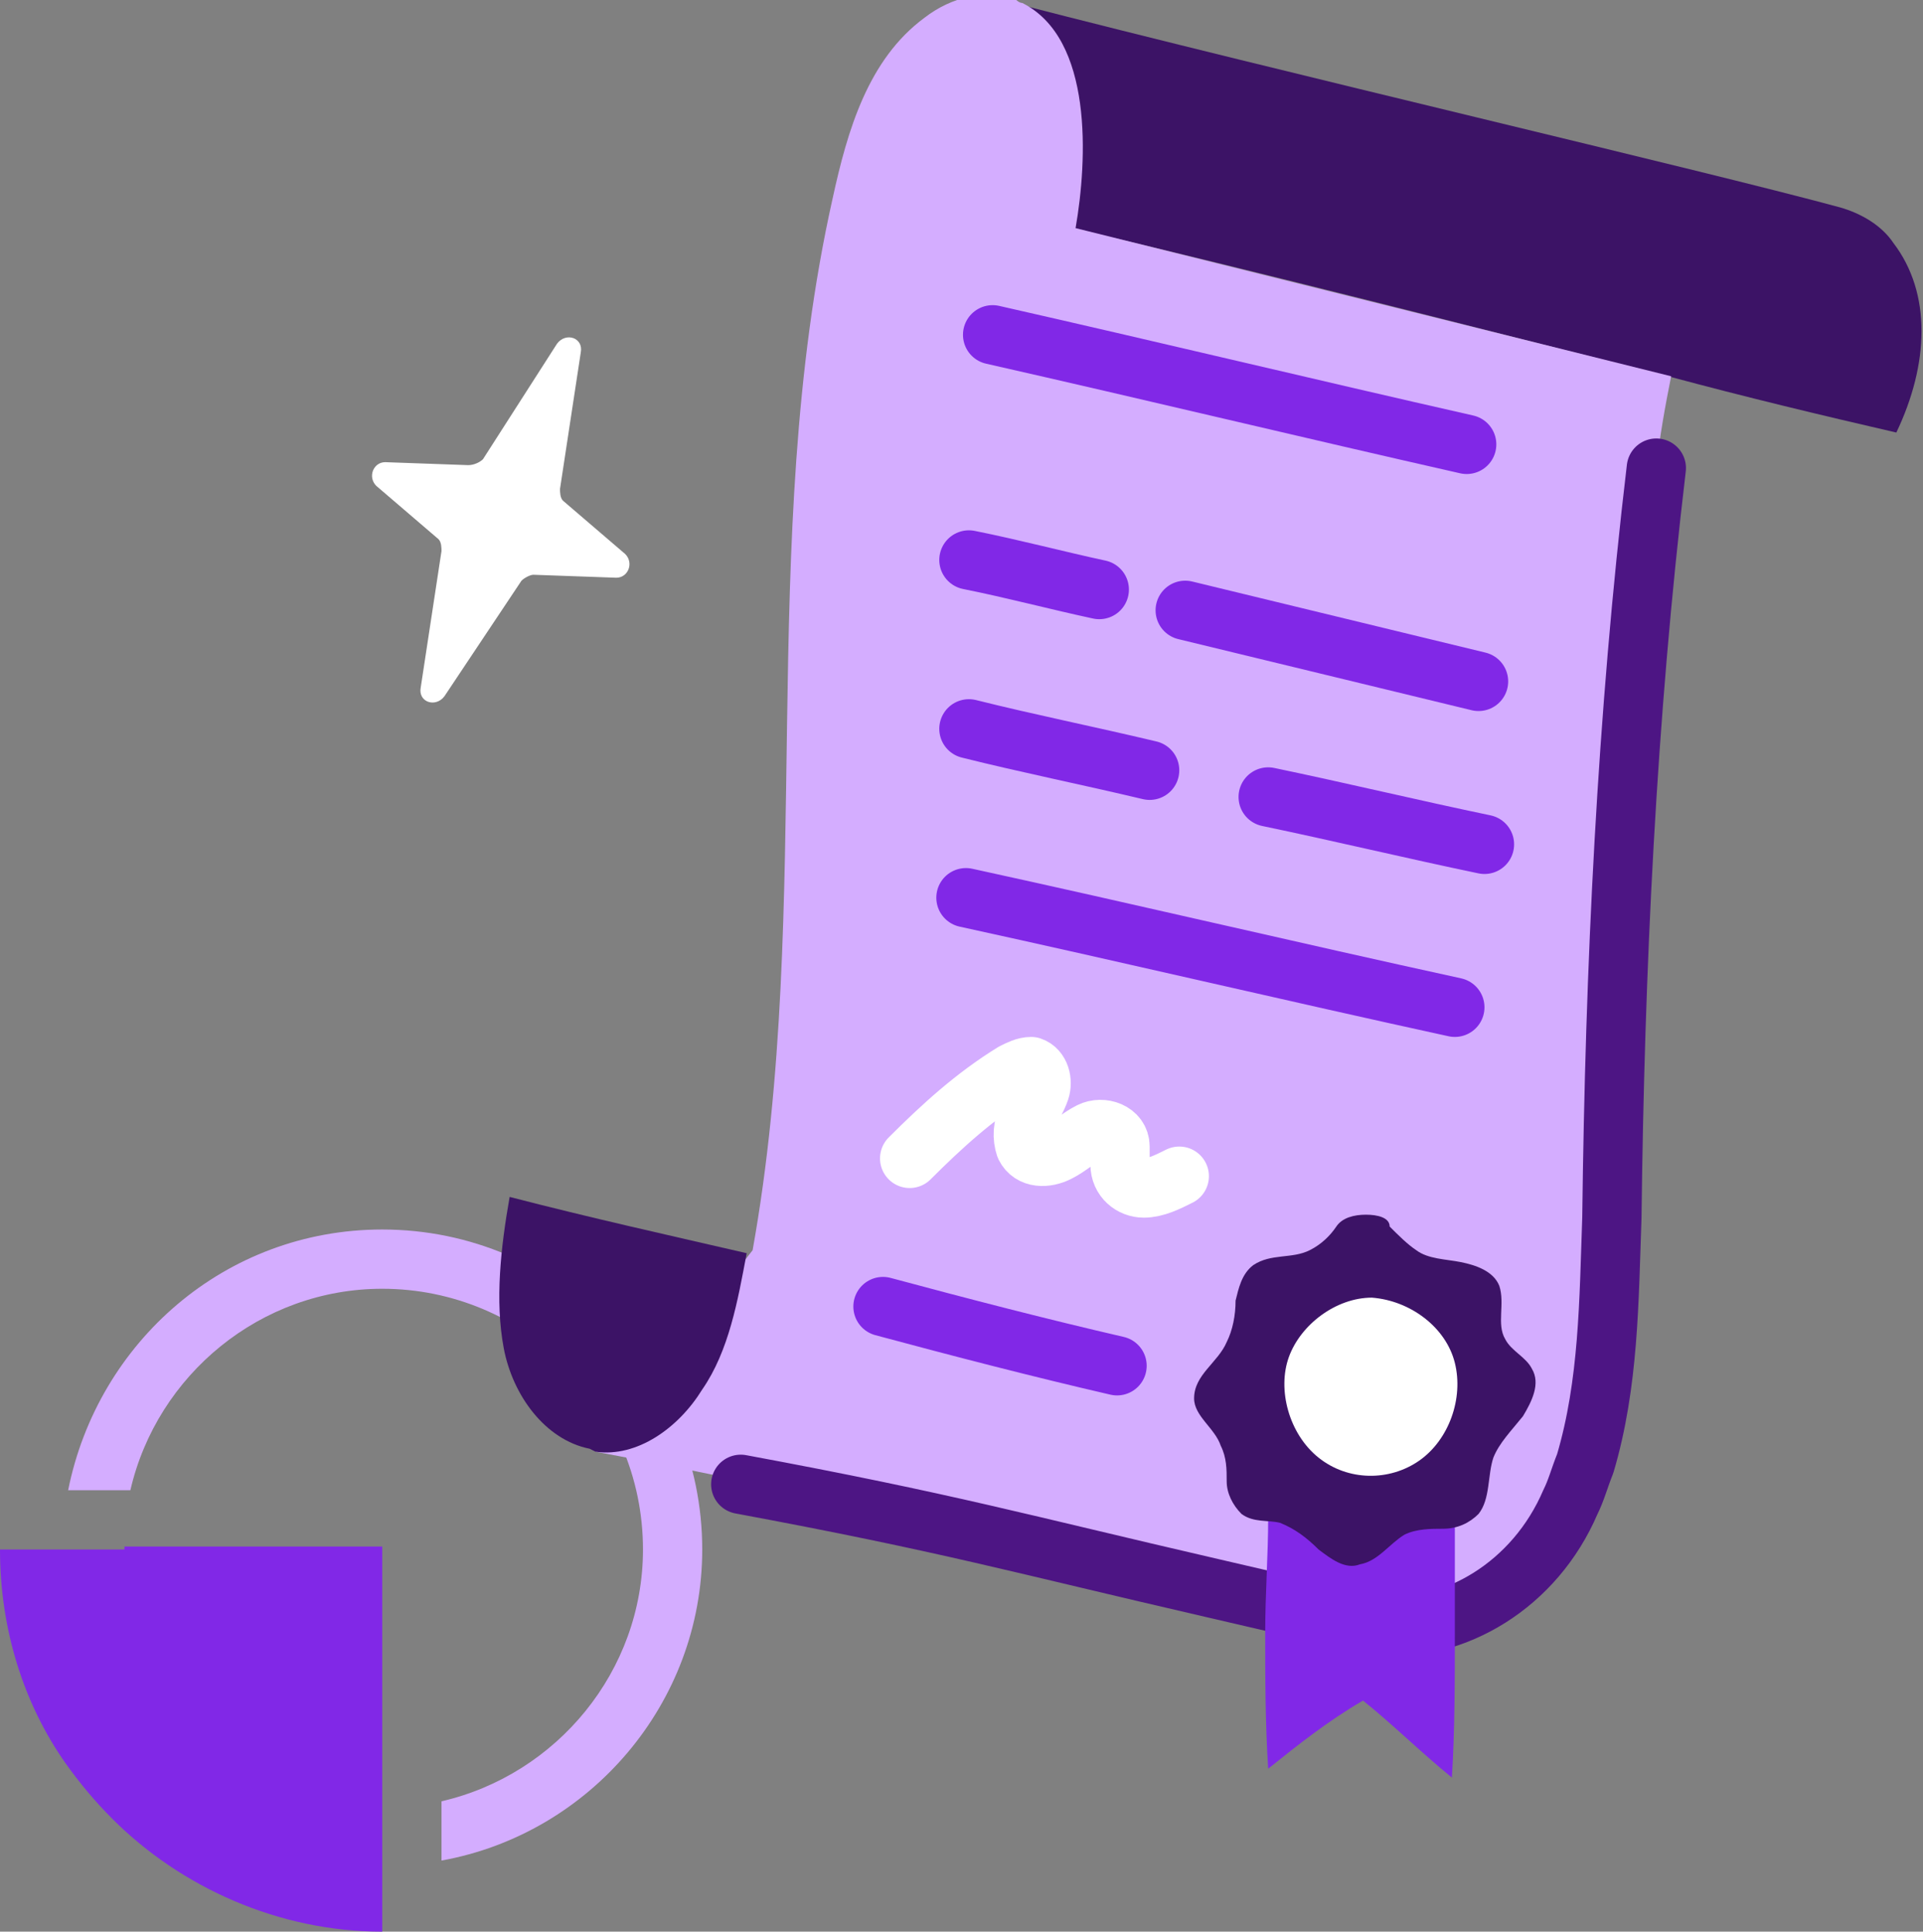 <?xml version="1.0" encoding="utf-8"?>
<!-- Generator: Adobe Illustrator 27.7.0, SVG Export Plug-In . SVG Version: 6.00 Build 0)  -->
<svg version="1.1" id="Layer_2_00000021111208817415570610000004163818837323152281_"
	 xmlns="http://www.w3.org/2000/svg" xmlns:xlink="http://www.w3.org/1999/xlink" x="0px" y="0px" viewBox="0 0 64.9 65.2"
	 style="enable-background:new 0 0 64.9 65.2;" xml:space="preserve">
<rect x="0" y="0" width="64.9" height="65.2" fill="#808080" stroke="none"/>
<style type="text/css">
	.st0{fill:#D4ADFF;}
	.st1{fill:#8128E7;}
	.st2{fill:#3C1366;}
	.st3{fill:none;stroke:#8128E7;stroke-width:2;stroke-linecap:round;stroke-linejoin:round;}
	.st4{fill:none;stroke:#FFFFFF;stroke-width:2;stroke-linecap:round;stroke-linejoin:round;}
	.st5{fill:none;stroke:#4D1584;stroke-width:2;stroke-linecap:round;stroke-linejoin:round;}
	.st6{fill:#FFFFFF;}
</style>
<g id="Layer_1-2">
	<g>
		<g>
			<path class="st0" d="M23.7,52.3c0-5.9-4.8-10.8-10.8-10.8c-5.3,0-9.6,3.8-10.6,8.8h2.1c0.9-3.9,4.4-6.8,8.5-6.8
				c4.8,0,8.8,3.9,8.8,8.8c0,4.1-2.9,7.6-6.8,8.5v2C19.9,61.9,23.7,57.5,23.7,52.3z"/>
			<path class="st1" d="M4.2,52.3H0c0,2.7,0.8,5.2,2.2,7.2c0.5,0.7,1,1.3,1.6,1.9c2.3,2.3,5.6,3.8,9.1,3.8V63l0-2l0-8.8H4.2z"/>
		</g>
		<g>
			<g>
				<path class="st2" d="M34.1,0.1c0,0,0.1,0,0.1,0C43.5,2.5,57.3,5.7,62.1,7c0.7,0.2,1.4,0.6,1.8,1.2c1.3,1.7,1.2,4.1,0.1,6.4
					c-2.6-0.6-5.1-1.2-7.7-1.9c-6.7-1.7-13.3-3.4-20.1-5L34.1,0.1z"/>
				<path class="st0" d="M20.1,49c7,1.3,14.3,3.1,20.8,4.6l5.6,1.3c2.6,0.2,5.3-1.4,6.5-4.2c0.2-0.4,0.3-0.8,0.5-1.3
					c0.8-2.7,0.8-5.5,0.9-8.3c0.1-8.4,0.5-16.9,1.5-25.3c0.1-1,0.3-2.1,0.5-3.1l-20.1-5c0.4-2.3,0.6-6.4-1.8-7.6
					c-0.1,0-0.2-0.1-0.2-0.1c-1-0.4-2.2-0.1-3.1,0.6c-1.9,1.4-2.6,3.8-3.1,6.1c-2.6,11.6-0.6,23.8-2.7,35.5c0,0,0,0,0,0"/>
				<path class="st2" d="M20.1,49c1.4,0.2,2.8-0.8,3.6-2.1c0.9-1.3,1.2-3,1.5-4.6c-2.6-0.6-5.3-1.2-8-1.9c-0.3,1.7-0.5,3.5-0.2,5.1
					s1.4,3.1,2.9,3.4C20.1,49,20.1,49,20.1,49"/>
				<path class="st3" d="M33.5,11.3c5.3,1.2,10.7,2.5,16,3.7"/>
				<path class="st3" d="M32.7,18.9c1.5,0.3,3,0.7,4.4,1"/>
				<path class="st3" d="M40,20.6c3.3,0.8,6.6,1.6,9.9,2.4"/>
				<path class="st3" d="M32.7,24.6c2,0.5,4,0.9,6.1,1.4"/>
				<path class="st3" d="M42.8,26.9c2.4,0.5,4.9,1.1,7.3,1.6"/>
				<path class="st3" d="M32.6,30.3c5.5,1.2,11,2.5,16.5,3.7"/>
				<path class="st4" d="M30.7,39.1c1.1-1.1,2.2-2.1,3.5-2.9c0.2-0.1,0.4-0.2,0.6-0.2c0.3,0.1,0.4,0.5,0.3,0.8
					c-0.1,0.3-0.3,0.6-0.4,0.9c-0.2,0.3-0.2,0.7-0.1,1c0.2,0.4,0.7,0.4,1.1,0.2s0.7-0.5,1.1-0.7s1,0,1,0.5c0,0.2,0,0.4,0,0.6
					c0,0.5,0.4,0.8,0.8,0.8s0.8-0.2,1.2-0.4"/>
				<path class="st3" d="M29.8,44.1c2.6,0.7,5.3,1.4,7.9,2"/>
			</g>
			<path class="st5" d="M25,50.1c7,1.3,9.4,2,15.9,3.5l5.6,1.3c2.6,0.2,5.3-1.4,6.5-4.2c0.2-0.4,0.3-0.8,0.5-1.3
				c0.8-2.7,0.8-5.5,0.9-8.3c0.1-8.4,0.5-16.9,1.5-25.3"/>
			<path class="st1" d="M42.8,51.2c0,1.3-0.1,2.6-0.1,3.9c0,1.5,0,3,0.1,4.6c1-0.8,2-1.6,3.2-2.3c1,0.8,1.9,1.7,3,2.6
				c0.1-1.6,0.1-3.3,0.1-4.9c0-1.2,0-2.4,0-3.6"/>
			<path class="st2" d="M46.1,41c-0.4,0-0.8,0.1-1,0.4s-0.5,0.6-0.9,0.8c-0.6,0.3-1.3,0.1-1.9,0.5c-0.4,0.3-0.5,0.8-0.6,1.2
				c0,0.5-0.1,1-0.3,1.4c-0.3,0.7-1.1,1.1-1.1,1.9c0,0.6,0.7,1,0.9,1.6c0.2,0.4,0.2,0.8,0.2,1.2s0.2,0.8,0.5,1.1
				c0.4,0.3,0.9,0.2,1.3,0.3c0.5,0.2,0.9,0.5,1.3,0.9c0.4,0.3,0.9,0.7,1.4,0.5c0.6-0.1,1-0.7,1.5-1c0.4-0.2,0.9-0.2,1.3-0.2
				c0.5,0,0.9-0.2,1.2-0.5c0.4-0.5,0.3-1.3,0.5-1.9c0.2-0.5,0.6-0.9,1-1.4c0.3-0.5,0.6-1.1,0.3-1.6c-0.2-0.4-0.7-0.6-0.9-1
				c-0.3-0.5,0-1.2-0.2-1.8c-0.2-0.5-0.8-0.7-1.3-0.8s-1.1-0.1-1.5-0.4c-0.3-0.2-0.6-0.5-0.9-0.8C46.9,41.1,46.5,41,46.1,41L46.1,41
				z"/>
			<path class="st6" d="M46.3,43.8c-1.2,0-2.4,0.9-2.8,2s0,2.6,1,3.4c1,0.8,2.4,0.8,3.4,0.1c1-0.7,1.5-2.1,1.2-3.3
				S47.6,43.9,46.3,43.8L46.3,43.8z"/>
		</g>
		<path class="st6" d="M16.3,15.5l2.5-3.9c0.3-0.4,0.9-0.2,0.8,0.3l-0.7,4.6c0,0.1,0,0.3,0.1,0.4l2.1,1.8c0.3,0.3,0.1,0.8-0.3,0.8
			l-2.8-0.1c-0.1,0-0.3,0.1-0.4,0.2l-2.6,3.9c-0.3,0.4-0.9,0.2-0.8-0.3l0.7-4.6c0-0.1,0-0.3-0.1-0.4l-2.1-1.8
			c-0.3-0.3-0.1-0.8,0.3-0.8l2.8,0.1C16,15.7,16.2,15.6,16.3,15.5"/>
	</g>
</g>
</svg>
